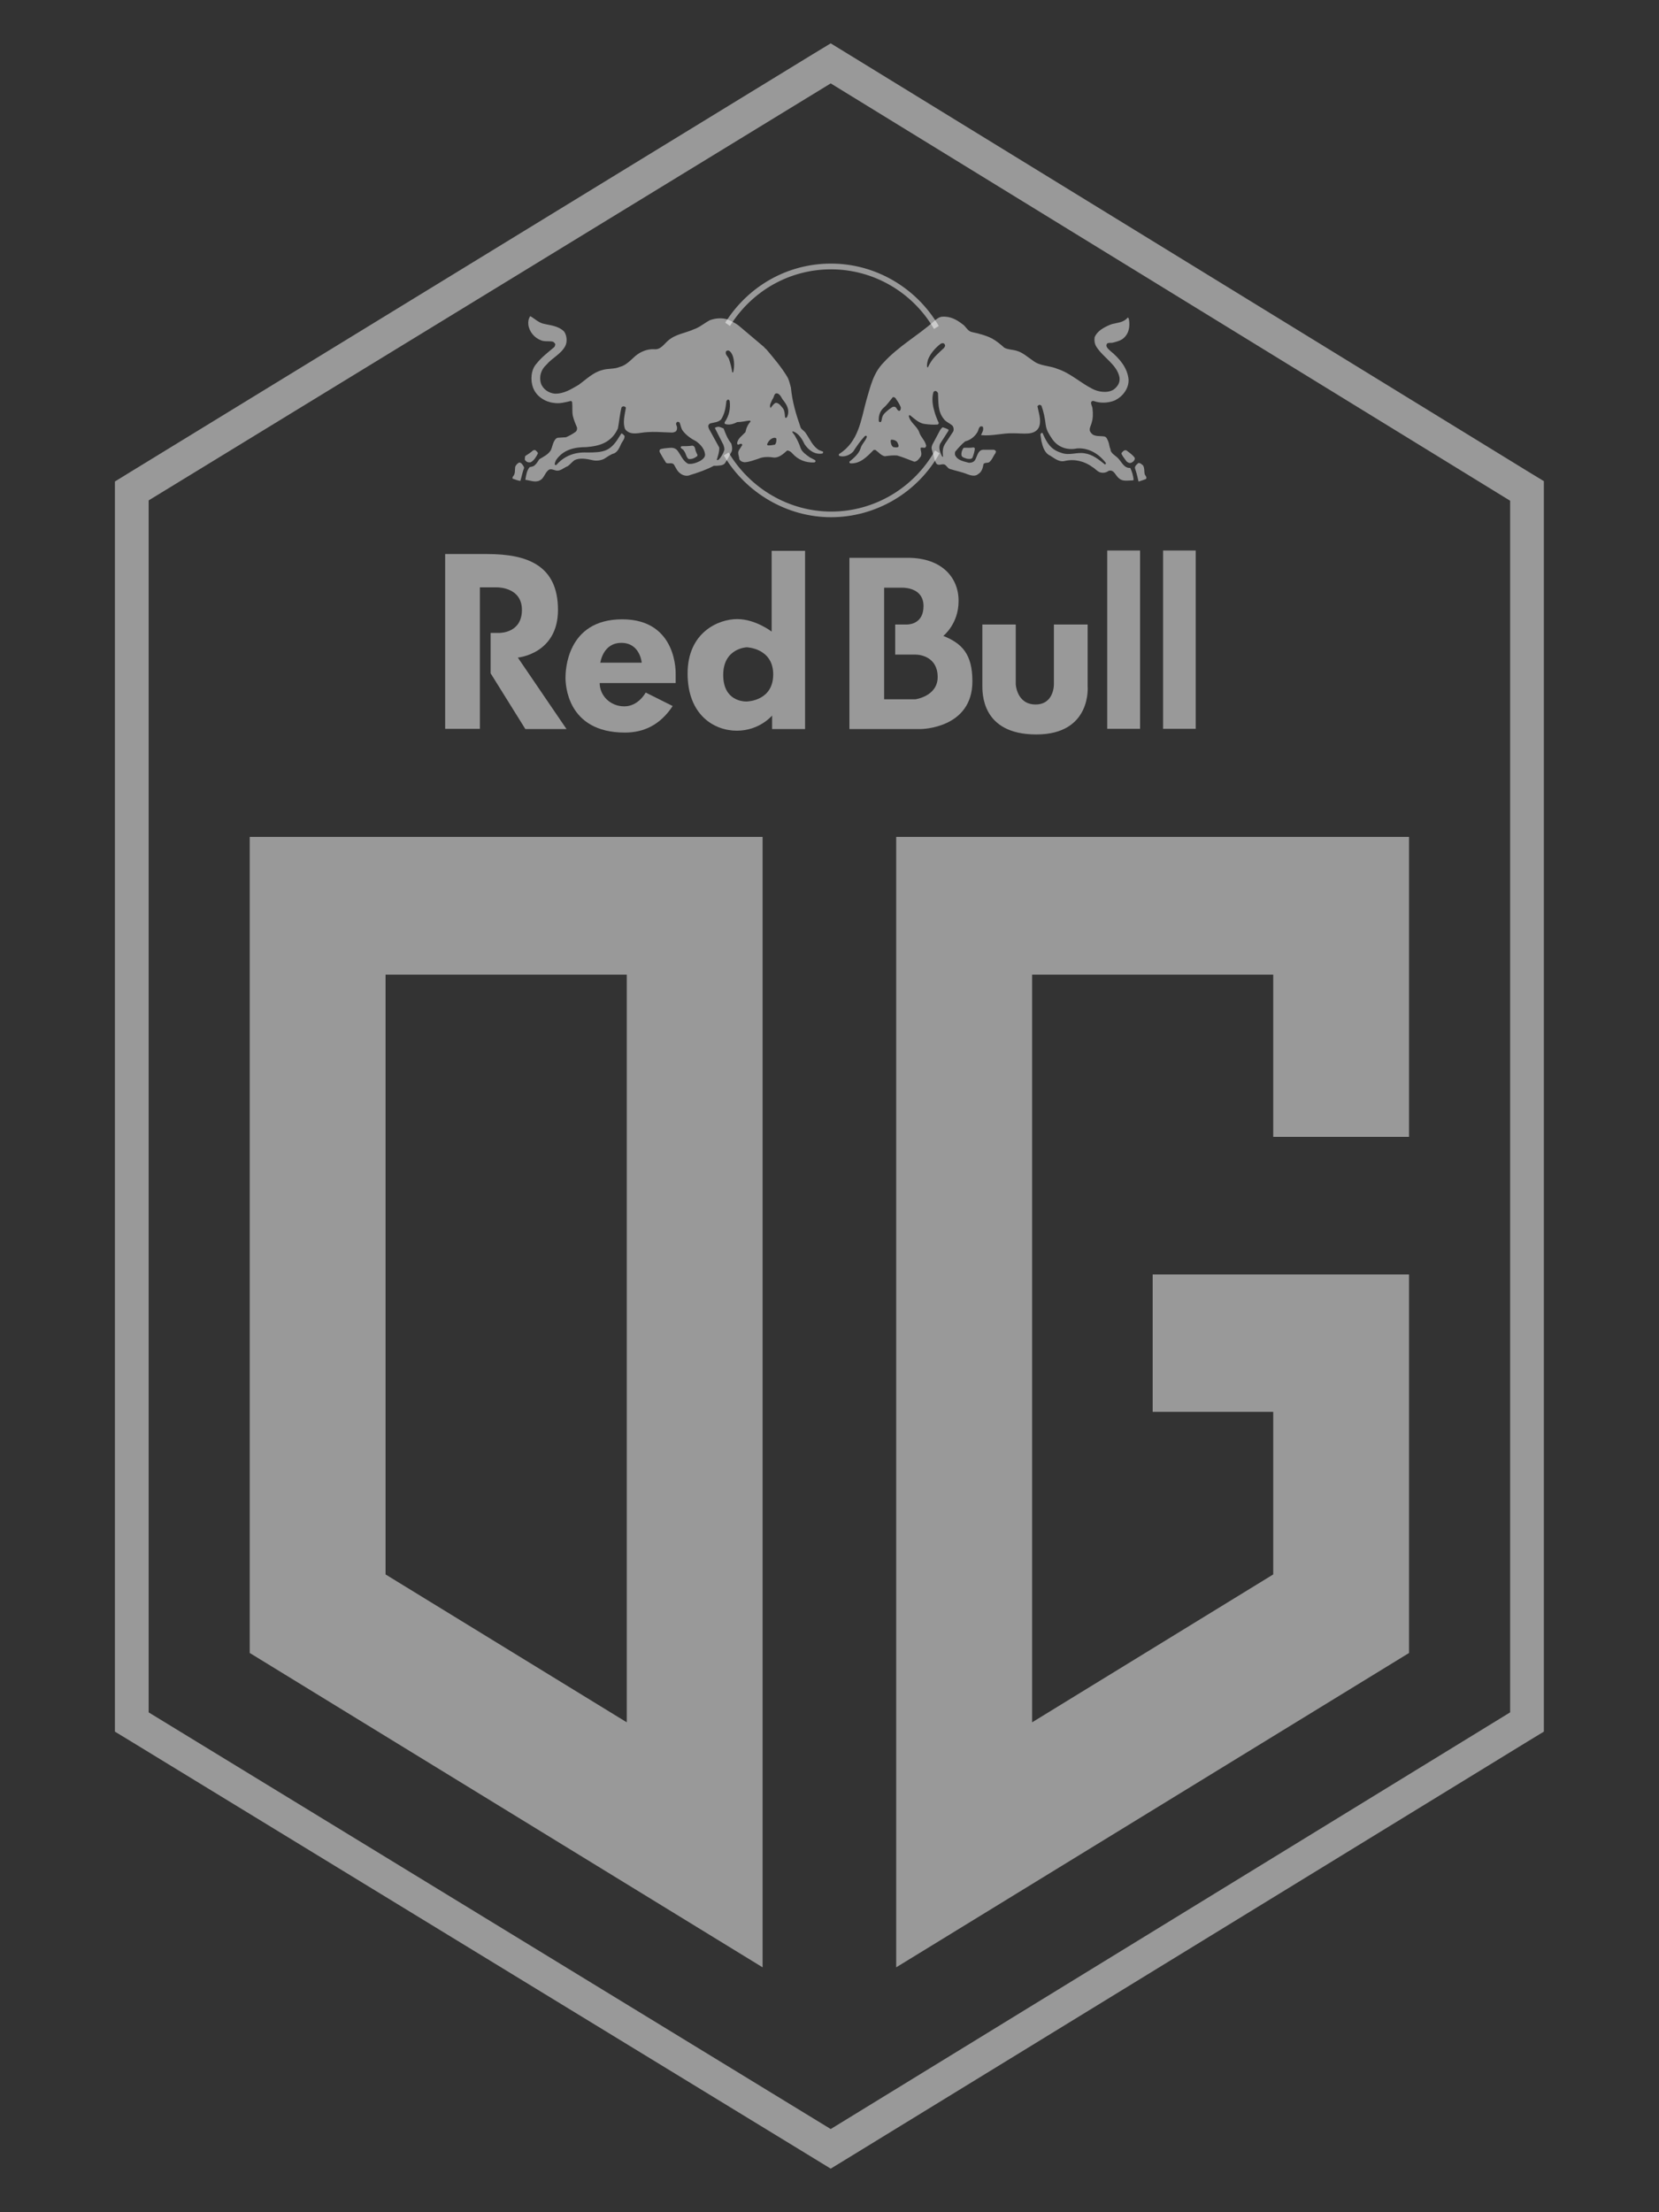 <?xml version="1.0" encoding="UTF-8"?> <svg xmlns="http://www.w3.org/2000/svg" width="15" height="20" viewBox="0 0 15 20" fill="none"><rect x="0" y="0" width="15" height="20" fill="#333333" stroke="none"/><path d="M7.511 0.754L13.654 4.527V15.481L7.511 19.248L1.344 15.481V4.524L7.511 0.754ZM7.511 0.392L7.354 0.487L1.187 4.262L1.039 4.353V4.527V15.481V15.655L1.187 15.745L7.354 19.51L7.511 19.606L7.668 19.51L13.811 15.745L13.959 15.655V15.481V4.524V4.35L13.811 4.26L7.671 0.49L7.511 0.392Z" fill="white" fill-opacity="0.5"></path><path d="M2.258 14.944L6.895 17.786V7.566H2.258V14.944ZM3.486 8.811H5.667V15.571L3.486 14.234V8.811Z" fill="white" fill-opacity="0.5"></path><path d="M12.74 10.278V7.566H8.103V17.786L12.74 14.944V11.522H10.422V12.764H11.512V14.234L9.332 15.571V8.811H11.512V10.278H12.74Z" fill="white" fill-opacity="0.5"></path><path d="M8.882 5.646C8.882 5.646 8.882 6.121 8.882 6.19C8.882 6.258 8.869 6.64 9.37 6.64C9.873 6.64 9.834 6.204 9.834 6.204V5.646H9.529V6.187C9.529 6.187 9.532 6.369 9.363 6.369C9.193 6.369 9.184 6.187 9.184 6.187V5.646H8.882Z" fill="white" fill-opacity="0.5"></path><path d="M8.207 5.043C7.893 5.043 7.68 5.043 7.68 5.043V6.591H8.328C8.328 6.591 8.792 6.587 8.792 6.16C8.792 5.913 8.698 5.817 8.529 5.749C8.529 5.749 8.667 5.641 8.667 5.435C8.669 5.227 8.521 5.043 8.207 5.043ZM8.277 6.322H7.994V5.313H8.144C8.144 5.313 8.149 5.313 8.156 5.313C8.2 5.313 8.35 5.325 8.35 5.479C8.35 5.634 8.231 5.646 8.198 5.646C8.19 5.646 8.188 5.646 8.188 5.646H8.094V5.918C8.094 5.918 8.229 5.918 8.277 5.918C8.326 5.918 8.478 5.942 8.478 6.121C8.478 6.295 8.277 6.322 8.277 6.322Z" fill="white" fill-opacity="0.5"></path><path d="M10.811 4.977H10.516V6.589H10.811V4.977Z" fill="white" fill-opacity="0.5"></path><path d="M7.279 6.591V4.98H6.977V5.71C6.977 5.71 6.831 5.597 6.665 5.597C6.498 5.597 6.217 5.715 6.217 6.089C6.217 6.464 6.457 6.606 6.662 6.606C6.868 6.606 6.981 6.469 6.981 6.469V6.591H7.279ZM6.749 6.342C6.747 6.342 6.747 6.342 6.749 6.342C6.725 6.342 6.539 6.339 6.539 6.102C6.539 5.859 6.752 5.852 6.752 5.852C6.752 5.852 6.991 5.859 6.991 6.097C6.991 6.334 6.764 6.342 6.749 6.342Z" fill="white" fill-opacity="0.5"></path><path d="M10.308 4.977H10.011V6.589H10.308V4.977Z" fill="white" fill-opacity="0.5"></path><path d="M5.122 6.591L4.682 5.945C4.682 5.945 5.045 5.913 5.045 5.514C5.045 5.114 4.772 5.009 4.407 5.009C4.042 5.009 4.025 5.009 4.025 5.009V6.589H4.339V5.31H4.487C4.487 5.31 4.489 5.31 4.491 5.31C4.525 5.31 4.719 5.32 4.719 5.514C4.719 5.717 4.533 5.722 4.513 5.722H4.511H4.436V6.087L4.75 6.591H5.122Z" fill="white" fill-opacity="0.5"></path><path d="M5.838 6.261C5.838 6.261 5.773 6.386 5.645 6.386C5.517 6.386 5.422 6.288 5.422 6.175H6.109V6.097C6.109 6.097 6.131 5.599 5.626 5.599C5.12 5.599 5.113 6.072 5.113 6.126C5.113 6.182 5.123 6.623 5.65 6.623C5.819 6.623 5.969 6.555 6.082 6.383L5.838 6.261ZM5.618 5.812C5.788 5.812 5.802 5.991 5.802 5.991H5.427C5.43 5.991 5.449 5.812 5.618 5.812Z" fill="white" fill-opacity="0.5"></path><path d="M8.454 4.073C8.261 4.414 7.903 4.625 7.516 4.625C7.139 4.625 6.784 4.421 6.588 4.091L6.544 4.117C6.747 4.46 7.12 4.676 7.514 4.676C7.917 4.676 8.295 4.456 8.495 4.098L8.454 4.073Z" fill="white" fill-opacity="0.5"></path><path d="M6.6 2.947C6.801 2.626 7.142 2.435 7.514 2.435C7.896 2.435 8.251 2.64 8.445 2.974L8.488 2.947C8.285 2.599 7.913 2.383 7.514 2.383C7.122 2.383 6.767 2.584 6.557 2.917L6.6 2.947Z" fill="white" fill-opacity="0.5"></path><path d="M4.695 4.181C4.68 4.189 4.663 4.203 4.658 4.223C4.654 4.255 4.661 4.284 4.637 4.309C4.637 4.313 4.629 4.321 4.637 4.328C4.658 4.336 4.678 4.343 4.705 4.348C4.717 4.309 4.724 4.267 4.738 4.233V4.223C4.726 4.203 4.717 4.184 4.695 4.181Z" fill="white" fill-opacity="0.5"></path><path d="M7.405 4.069C7.347 4.034 7.322 3.968 7.286 3.917C7.274 3.897 7.25 3.885 7.24 3.868C7.199 3.75 7.163 3.635 7.151 3.503C7.141 3.471 7.136 3.437 7.117 3.405C7.064 3.317 6.996 3.238 6.928 3.157C6.923 3.152 6.914 3.148 6.909 3.138L6.677 2.942C6.648 2.92 6.616 2.905 6.583 2.89C6.534 2.871 6.467 2.876 6.418 2.895C6.367 2.922 6.324 2.961 6.271 2.978C6.193 3.013 6.109 3.02 6.041 3.079C6.002 3.113 5.971 3.165 5.913 3.157C5.85 3.155 5.792 3.179 5.744 3.219C5.7 3.258 5.659 3.304 5.604 3.317C5.555 3.339 5.495 3.329 5.444 3.346C5.364 3.366 5.301 3.429 5.234 3.478C5.166 3.517 5.101 3.561 5.016 3.559C4.96 3.554 4.907 3.517 4.89 3.463C4.873 3.402 4.893 3.339 4.941 3.297C4.992 3.236 5.072 3.201 5.11 3.13C5.13 3.094 5.127 3.035 5.101 2.998C5.047 2.944 4.975 2.942 4.907 2.925C4.864 2.912 4.83 2.878 4.794 2.858C4.779 2.881 4.774 2.905 4.777 2.934C4.784 2.998 4.832 3.054 4.89 3.076C4.924 3.091 4.963 3.081 4.999 3.089C5.009 3.094 5.018 3.103 5.021 3.113C5.018 3.123 5.018 3.133 5.009 3.14C4.953 3.187 4.895 3.231 4.849 3.29C4.801 3.343 4.794 3.437 4.82 3.505C4.849 3.584 4.929 3.633 5.004 3.642C5.06 3.652 5.11 3.637 5.161 3.625C5.168 3.625 5.171 3.633 5.173 3.635C5.178 3.682 5.171 3.721 5.18 3.762C5.19 3.802 5.202 3.828 5.217 3.865C5.219 3.877 5.217 3.892 5.207 3.902C5.178 3.924 5.149 3.939 5.118 3.953L5.04 3.958L5.026 3.966C4.997 4 4.997 4.034 4.98 4.071C4.956 4.11 4.912 4.13 4.876 4.152C4.864 4.171 4.852 4.191 4.835 4.206C4.823 4.218 4.806 4.22 4.789 4.223C4.762 4.255 4.757 4.296 4.75 4.338C4.794 4.343 4.84 4.365 4.881 4.343C4.917 4.326 4.924 4.282 4.953 4.255C4.975 4.23 5.006 4.25 5.033 4.255C5.072 4.257 5.098 4.228 5.132 4.215C5.154 4.201 5.173 4.174 5.197 4.159C5.243 4.137 5.306 4.149 5.352 4.159C5.388 4.169 5.429 4.164 5.461 4.149C5.492 4.13 5.519 4.108 5.555 4.098C5.587 4.081 5.601 4.046 5.613 4.02C5.623 3.993 5.649 3.973 5.647 3.941C5.64 3.934 5.63 3.919 5.618 3.919C5.604 3.941 5.591 3.961 5.577 3.983C5.507 4.081 5.451 4.091 5.306 4.091C5.2 4.086 5.103 4.12 5.031 4.203C5.026 4.206 5.018 4.203 5.016 4.201C5.014 4.189 5.023 4.169 5.028 4.159C5.093 4.064 5.195 4.042 5.304 4.042C5.362 4.037 5.42 4.027 5.468 4.002C5.524 3.973 5.562 3.929 5.587 3.873C5.599 3.809 5.604 3.743 5.62 3.682C5.623 3.677 5.637 3.672 5.642 3.674C5.647 3.674 5.659 3.682 5.659 3.686C5.649 3.748 5.628 3.821 5.652 3.88C5.7 3.944 5.787 3.909 5.85 3.907C5.918 3.902 5.971 3.907 6.034 3.909C6.065 3.909 6.089 3.917 6.114 3.897C6.121 3.887 6.123 3.87 6.121 3.86C6.118 3.843 6.104 3.831 6.121 3.816C6.126 3.811 6.14 3.814 6.145 3.821C6.155 3.846 6.157 3.873 6.174 3.895C6.205 3.936 6.251 3.968 6.295 3.99C6.336 4.02 6.37 4.059 6.375 4.11C6.375 4.137 6.351 4.154 6.331 4.167C6.297 4.184 6.261 4.198 6.222 4.193C6.172 4.167 6.157 4.113 6.123 4.071C6.106 4.051 6.08 4.046 6.053 4.049C6.024 4.051 5.995 4.054 5.971 4.061C5.964 4.066 5.961 4.076 5.964 4.086C5.981 4.118 6 4.149 6.022 4.184C6.044 4.198 6.075 4.176 6.094 4.201C6.111 4.228 6.121 4.257 6.147 4.277C6.172 4.299 6.21 4.309 6.242 4.294C6.314 4.272 6.387 4.247 6.454 4.211H6.476C6.503 4.208 6.534 4.211 6.554 4.189C6.575 4.157 6.592 4.127 6.609 4.093C6.626 4.071 6.619 4.034 6.612 4.01C6.578 3.968 6.561 3.922 6.542 3.873C6.525 3.868 6.51 3.858 6.491 3.858C6.481 3.863 6.469 3.86 6.464 3.87L6.542 4.024C6.546 4.037 6.551 4.054 6.549 4.069C6.539 4.1 6.522 4.132 6.496 4.157C6.491 4.159 6.486 4.162 6.481 4.157C6.491 4.122 6.505 4.086 6.503 4.046L6.428 3.909C6.418 3.89 6.404 3.873 6.404 3.851C6.404 3.841 6.413 3.833 6.421 3.828C6.454 3.819 6.493 3.819 6.52 3.792C6.554 3.738 6.561 3.686 6.568 3.625C6.571 3.62 6.578 3.613 6.583 3.613C6.587 3.61 6.595 3.62 6.597 3.623C6.607 3.691 6.592 3.76 6.554 3.814C6.551 3.821 6.549 3.828 6.556 3.833C6.592 3.846 6.633 3.833 6.665 3.816C6.706 3.816 6.742 3.806 6.778 3.802C6.783 3.804 6.786 3.806 6.786 3.811C6.762 3.838 6.747 3.87 6.74 3.907C6.711 3.939 6.667 3.966 6.665 4.01C6.67 4.032 6.689 4.01 6.701 4.012C6.706 4.012 6.711 4.017 6.711 4.024L6.682 4.069C6.665 4.095 6.684 4.125 6.684 4.149C6.691 4.169 6.716 4.179 6.735 4.179C6.778 4.176 6.82 4.159 6.858 4.147C6.902 4.127 6.955 4.13 7.003 4.137C7.049 4.135 7.083 4.103 7.117 4.073C7.136 4.073 7.153 4.086 7.165 4.1C7.218 4.159 7.286 4.184 7.363 4.181L7.371 4.176C7.376 4.171 7.373 4.162 7.368 4.159L7.322 4.135C7.291 4.113 7.25 4.086 7.238 4.049C7.228 4.017 7.211 3.98 7.192 3.948C7.185 3.931 7.17 3.919 7.163 3.904C7.165 3.902 7.168 3.9 7.17 3.9C7.221 3.917 7.252 3.968 7.274 4.015C7.31 4.069 7.366 4.113 7.436 4.1L7.441 4.095C7.443 4.091 7.443 4.086 7.441 4.083L7.405 4.069ZM6.629 3.366C6.626 3.368 6.624 3.368 6.621 3.366C6.614 3.324 6.604 3.282 6.59 3.243C6.58 3.221 6.551 3.201 6.566 3.174C6.573 3.17 6.583 3.167 6.59 3.17C6.607 3.179 6.616 3.196 6.624 3.214C6.641 3.26 6.641 3.319 6.629 3.366ZM7.006 4.02C6.986 4.024 6.967 4.027 6.945 4.027C6.94 4.024 6.933 4.022 6.936 4.017C6.945 3.99 6.969 3.963 6.998 3.958C7.006 3.958 7.018 3.958 7.02 3.968C7.02 3.985 7.02 4.007 7.006 4.02ZM7.124 3.75C7.119 3.76 7.119 3.775 7.107 3.777C7.102 3.779 7.098 3.775 7.098 3.77C7.095 3.743 7.095 3.716 7.081 3.694C7.064 3.674 7.044 3.642 7.015 3.642C6.996 3.647 6.982 3.672 6.969 3.686C6.969 3.689 6.965 3.689 6.965 3.686C6.955 3.659 6.974 3.635 6.984 3.61C7.001 3.593 6.996 3.544 7.035 3.559C7.061 3.574 7.066 3.601 7.083 3.62C7.114 3.659 7.136 3.701 7.124 3.75Z" fill="white" fill-opacity="0.5"></path><path d="M6.184 4.076C6.203 4.098 6.203 4.132 6.225 4.149C6.254 4.154 6.28 4.142 6.302 4.125C6.314 4.115 6.297 4.1 6.295 4.088C6.283 4.069 6.29 4.032 6.259 4.029C6.227 4.034 6.196 4.034 6.164 4.034L6.155 4.039C6.152 4.059 6.179 4.059 6.184 4.076Z" fill="white" fill-opacity="0.5"></path><path d="M4.799 4.179C4.83 4.162 4.85 4.127 4.864 4.098C4.862 4.088 4.85 4.078 4.842 4.071C4.838 4.066 4.828 4.071 4.821 4.071C4.799 4.091 4.777 4.105 4.753 4.12C4.743 4.127 4.748 4.142 4.745 4.152C4.745 4.162 4.758 4.169 4.762 4.174C4.772 4.181 4.787 4.181 4.799 4.179Z" fill="white" fill-opacity="0.5"></path><path d="M10.349 4.284C10.345 4.262 10.349 4.23 10.335 4.208C10.323 4.198 10.31 4.184 10.293 4.186C10.279 4.198 10.259 4.213 10.262 4.233C10.274 4.269 10.281 4.294 10.289 4.331C10.293 4.338 10.289 4.353 10.298 4.353L10.361 4.331C10.374 4.313 10.354 4.301 10.349 4.284Z" fill="white" fill-opacity="0.5"></path><path d="M10.19 4.076C10.171 4.059 10.149 4.083 10.139 4.098C10.146 4.122 10.166 4.142 10.18 4.164C10.188 4.176 10.202 4.184 10.214 4.186C10.229 4.186 10.238 4.179 10.248 4.171C10.255 4.162 10.263 4.152 10.26 4.14C10.243 4.113 10.214 4.095 10.19 4.076Z" fill="white" fill-opacity="0.5"></path><path d="M10.113 4.147C10.088 4.118 10.04 4.1 10.04 4.059C10.03 4.042 10.03 4.015 10.021 3.993C10.013 3.975 10.006 3.949 9.984 3.946C9.943 3.939 9.89 3.951 9.864 3.912C9.837 3.882 9.866 3.848 9.871 3.819C9.883 3.782 9.883 3.733 9.878 3.696C9.878 3.674 9.861 3.657 9.866 3.635C9.876 3.615 9.9 3.63 9.914 3.633C9.97 3.647 10.035 3.64 10.084 3.618C10.151 3.584 10.207 3.513 10.204 3.432C10.195 3.326 10.122 3.241 10.042 3.175C10.028 3.162 10.009 3.148 10.004 3.128C10.001 3.086 10.047 3.106 10.069 3.096C10.096 3.089 10.125 3.081 10.146 3.067C10.207 3.025 10.219 2.954 10.207 2.885C10.204 2.881 10.204 2.871 10.197 2.871C10.188 2.881 10.175 2.893 10.161 2.9C10.122 2.922 10.071 2.92 10.03 2.939C9.98 2.961 9.919 2.993 9.897 3.05C9.893 3.079 9.897 3.108 9.912 3.133C9.972 3.231 10.1 3.295 10.122 3.412C10.129 3.459 10.105 3.495 10.069 3.522C10.013 3.557 9.931 3.544 9.876 3.515C9.769 3.461 9.677 3.373 9.564 3.336C9.491 3.304 9.404 3.312 9.339 3.26C9.291 3.228 9.247 3.187 9.194 3.172C9.158 3.16 9.114 3.162 9.08 3.143C9.044 3.111 9.008 3.081 8.967 3.059C8.909 3.03 8.846 3.015 8.783 3.001C8.747 2.991 8.732 2.949 8.701 2.93C8.647 2.888 8.592 2.859 8.519 2.863C8.49 2.866 8.466 2.885 8.444 2.905C8.295 3.037 8.123 3.13 7.985 3.282C7.893 3.378 7.869 3.5 7.833 3.62C7.784 3.799 7.763 3.995 7.586 4.105C7.584 4.11 7.584 4.12 7.589 4.122C7.635 4.135 7.683 4.115 7.714 4.083C7.746 4.034 7.777 3.988 7.818 3.944L7.828 3.939C7.833 3.939 7.838 3.944 7.838 3.949C7.826 3.988 7.789 4.017 7.78 4.056C7.765 4.103 7.719 4.142 7.68 4.174V4.179C7.68 4.184 7.685 4.189 7.69 4.189C7.777 4.194 7.838 4.13 7.896 4.071C7.9 4.066 7.91 4.066 7.917 4.069C7.944 4.088 7.966 4.118 8 4.125C8.036 4.12 8.072 4.115 8.111 4.118C8.162 4.132 8.212 4.154 8.266 4.174C8.292 4.174 8.311 4.147 8.326 4.125C8.338 4.098 8.321 4.073 8.324 4.049C8.336 4.042 8.35 4.051 8.365 4.047C8.369 4.042 8.374 4.037 8.374 4.029C8.365 3.983 8.324 3.951 8.311 3.907C8.292 3.853 8.227 3.819 8.217 3.76C8.22 3.755 8.224 3.75 8.229 3.755C8.27 3.787 8.309 3.826 8.36 3.833C8.398 3.838 8.44 3.841 8.478 3.838C8.483 3.836 8.488 3.829 8.488 3.824C8.471 3.787 8.457 3.753 8.447 3.713C8.432 3.664 8.423 3.598 8.44 3.544C8.442 3.539 8.457 3.532 8.461 3.535C8.469 3.537 8.478 3.547 8.481 3.554C8.486 3.637 8.478 3.716 8.529 3.782C8.551 3.816 8.587 3.824 8.614 3.851C8.623 3.865 8.626 3.887 8.618 3.902L8.558 3.993C8.544 4.012 8.531 4.034 8.527 4.056C8.522 4.081 8.524 4.105 8.527 4.13C8.522 4.132 8.522 4.125 8.517 4.125C8.502 4.093 8.483 4.051 8.5 4.012L8.575 3.895L8.577 3.885C8.56 3.875 8.541 3.868 8.524 3.863C8.515 3.868 8.51 3.875 8.502 3.885L8.43 4.02C8.425 4.034 8.42 4.047 8.425 4.064C8.43 4.083 8.435 4.103 8.442 4.12C8.447 4.147 8.452 4.167 8.466 4.191C8.486 4.213 8.51 4.194 8.534 4.198C8.558 4.203 8.565 4.233 8.589 4.24C8.643 4.257 8.698 4.267 8.751 4.289C8.778 4.299 8.819 4.309 8.843 4.287C8.877 4.267 8.887 4.23 8.892 4.196C8.904 4.181 8.923 4.186 8.94 4.181C8.969 4.162 8.979 4.125 9 4.098L9.005 4.083C9.003 4.073 8.996 4.069 8.986 4.066H8.887C8.841 4.071 8.836 4.125 8.817 4.157C8.807 4.176 8.785 4.184 8.761 4.184C8.715 4.171 8.657 4.164 8.635 4.113C8.633 4.1 8.633 4.083 8.643 4.076C8.667 4.047 8.696 4.015 8.727 3.99C8.771 3.98 8.812 3.949 8.836 3.909C8.848 3.892 8.846 3.868 8.865 3.855C8.87 3.855 8.884 3.853 8.887 3.86C8.896 3.89 8.88 3.909 8.87 3.934C8.976 3.944 9.061 3.914 9.165 3.917C9.208 3.917 9.249 3.922 9.293 3.919C9.336 3.917 9.382 3.9 9.397 3.853C9.416 3.794 9.39 3.728 9.38 3.672L9.392 3.662C9.399 3.657 9.411 3.664 9.416 3.667C9.436 3.721 9.448 3.782 9.455 3.841C9.462 3.892 9.484 3.924 9.513 3.968C9.564 4.044 9.651 4.073 9.738 4.054C9.844 4.047 9.936 4.103 9.999 4.186V4.191C9.996 4.196 9.994 4.201 9.989 4.198C9.934 4.154 9.878 4.108 9.805 4.098C9.733 4.086 9.668 4.122 9.593 4.093C9.501 4.064 9.465 4.005 9.426 3.914H9.419C9.414 3.914 9.409 3.922 9.407 3.927L9.416 3.988C9.428 4.037 9.443 4.096 9.496 4.12C9.537 4.145 9.578 4.181 9.629 4.167C9.718 4.147 9.808 4.171 9.878 4.223C9.9 4.235 9.919 4.26 9.943 4.269C9.97 4.279 10.001 4.274 10.023 4.257C10.074 4.24 10.086 4.304 10.12 4.326C10.151 4.355 10.202 4.343 10.243 4.343L10.25 4.338C10.245 4.296 10.236 4.265 10.219 4.23C10.166 4.235 10.142 4.179 10.113 4.147ZM8.123 4.039C8.111 4.049 8.091 4.044 8.077 4.042C8.06 4.032 8.055 4.01 8.053 3.99C8.053 3.985 8.053 3.98 8.058 3.975C8.079 3.975 8.099 3.98 8.113 3.998C8.118 4.012 8.128 4.024 8.123 4.039ZM8.142 3.706C8.137 3.711 8.133 3.718 8.125 3.713C8.106 3.706 8.108 3.677 8.084 3.677C8.065 3.677 8.055 3.691 8.041 3.699C8.014 3.721 7.98 3.745 7.975 3.78C7.971 3.792 7.973 3.811 7.961 3.816C7.954 3.819 7.946 3.811 7.946 3.806C7.942 3.76 7.956 3.716 7.99 3.686C8.021 3.66 8.046 3.623 8.072 3.591C8.087 3.588 8.099 3.598 8.104 3.611C8.12 3.633 8.135 3.657 8.145 3.684C8.145 3.694 8.142 3.699 8.142 3.706ZM8.536 3.145C8.495 3.184 8.447 3.224 8.418 3.27C8.408 3.285 8.398 3.302 8.391 3.319C8.391 3.321 8.386 3.321 8.384 3.321C8.377 3.297 8.386 3.272 8.391 3.25C8.413 3.194 8.459 3.143 8.505 3.108C8.515 3.101 8.536 3.099 8.541 3.113C8.551 3.126 8.541 3.135 8.536 3.145Z" fill="white" fill-opacity="0.5"></path><path d="M8.795 4.046C8.768 4.051 8.737 4.046 8.712 4.049C8.7 4.066 8.691 4.088 8.693 4.113C8.695 4.137 8.725 4.14 8.742 4.147C8.759 4.149 8.783 4.154 8.793 4.137C8.802 4.113 8.812 4.083 8.814 4.056C8.812 4.046 8.805 4.044 8.795 4.046Z" fill="white" fill-opacity="0.5"></path></svg> 